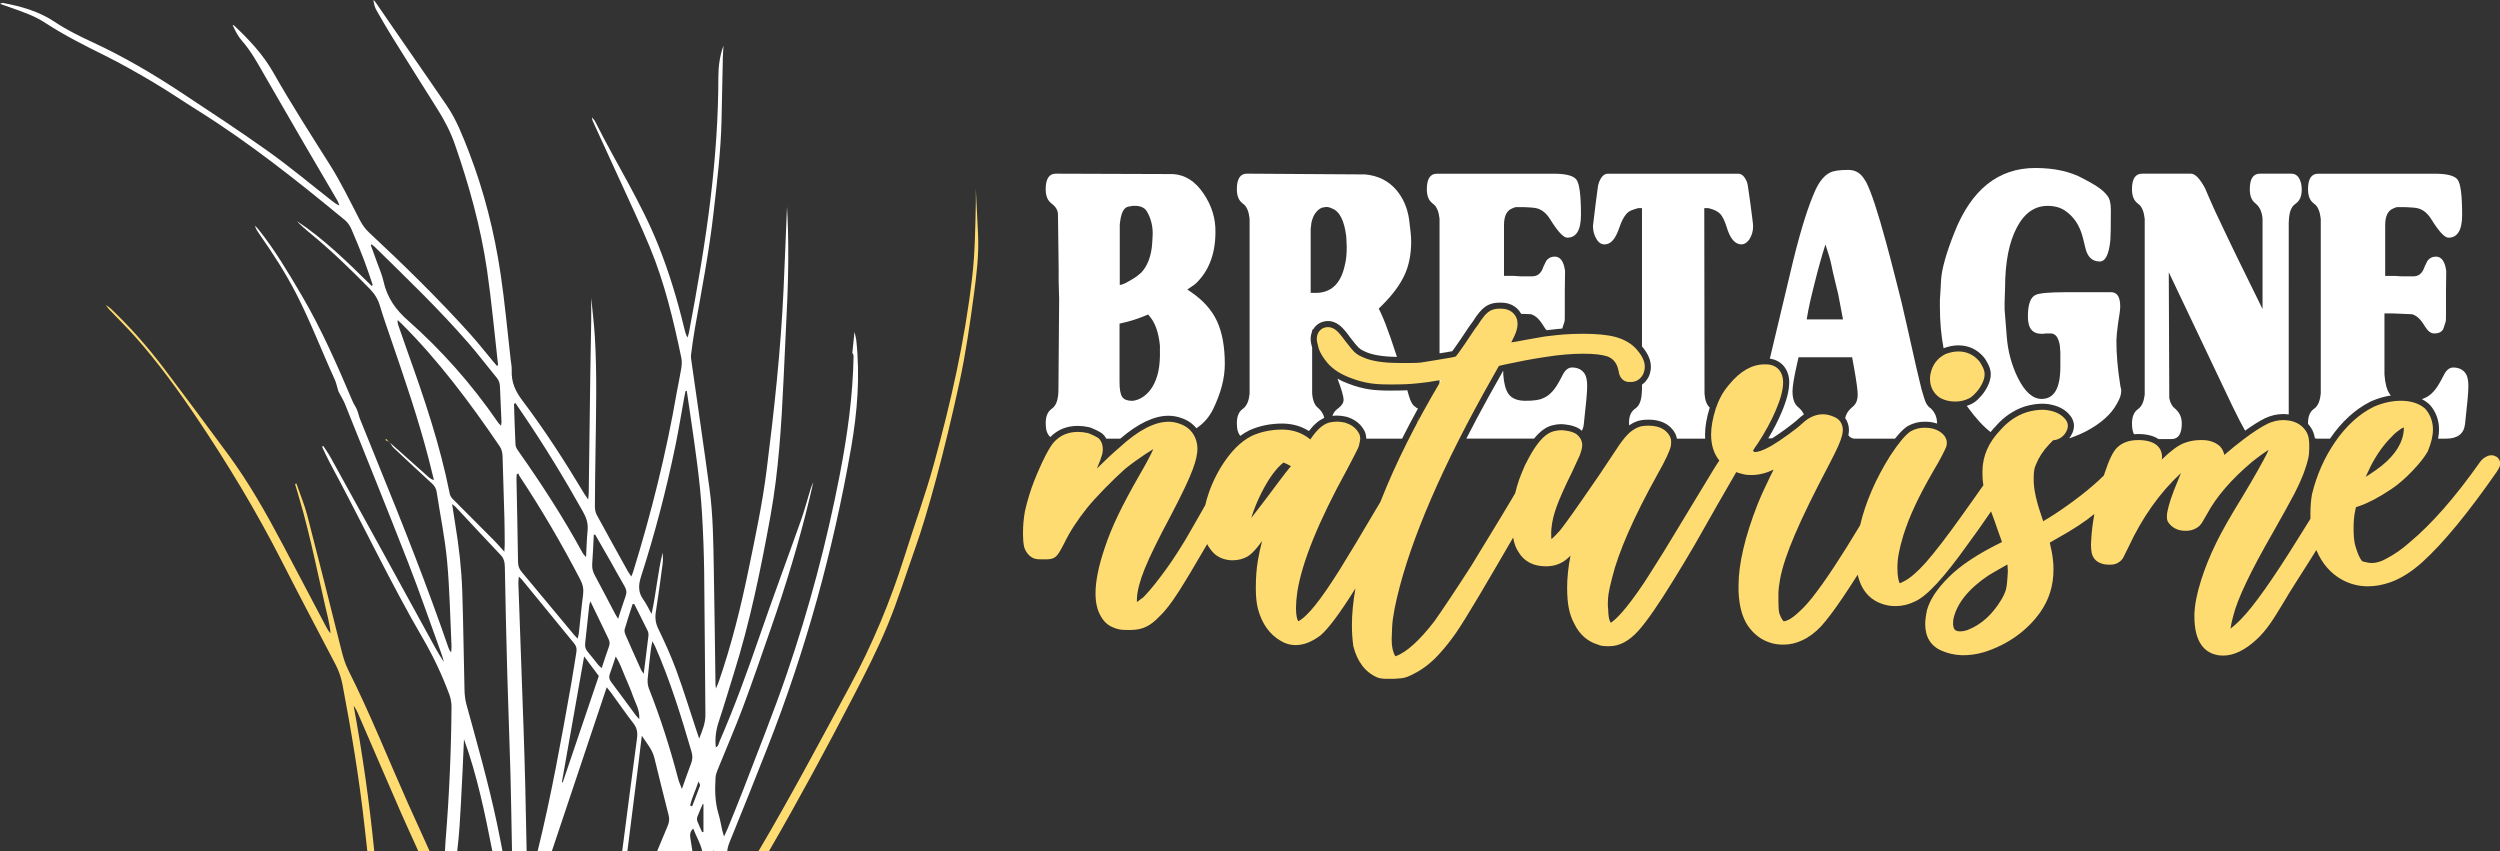 <?xml version="1.0" encoding="UTF-8"?><svg id="a" xmlns="http://www.w3.org/2000/svg" viewBox="0 0 2050.25 697.95"><rect x="0" y="0" width="2050.25" height="697.95" fill="#333333" stroke="none"/><defs><style>.b,.c{fill:#fff;}.c{fill-rule:evenodd;}.d{fill:#ffdc72;}</style></defs><g><path class="b" d="M378.13,656.15c1.01-16.62,1.6-33.29,2.38-49.93,10.76,29.6,17.15,60.59,23.25,91.74h8.34c-1.56-7.97-3.06-15.74-4.71-23.47-6.98-32.82-16.09-64.81-24.9-96.92-1.01-3.67-1.46-7.72-1.55-11.62-.67-26.99-.94-54-1.84-80.97-.62-18.62-2.76-37.09-5.8-55.37-.83-5.02-1.58-10.06-2.54-16.25,1.58,1.28,2.31,1.74,2.91,2.39,12.31,13.14,24.55,26.37,36.93,39.41,2.57,2.71,3.35,5.71,3.42,9.78,.53,28.88,1.16,57.76,1.96,86.64,.75,27.2,1.87,54.38,2.61,81.58,.59,21.6,.88,43.21,1.3,64.81h12c-.35-17.44-.67-34.88-1.1-52.32-.4-15.91-.85-31.81-1.41-47.71-1.4-39.96-2.87-79.91-4.28-119.86-.05-1.51,.22-3.04,.4-5.22,1.19,1.16,1.89,1.72,2.47,2.43,14.34,17.52,28.64,35.09,43.03,52.54,1.83,2.22,2.12,4.48,1.64,7.34-1.45,8.61-2.69,17.27-4.22,25.85-8.17,45.95-16.4,91.89-27.5,136.95h11.67c14.93-44.61,29.88-89.25,44.98-134.35,1.25,1.56,2.45,2.93,3.54,4.42,6.12,8.41,12.05,17.03,18.37,25.2,2.89,3.74,3.58,7.45,2.91,12.42-4.15,30.75-8.12,61.53-12.12,92.31h4.24c3.03-23.86,6.05-47.72,9.05-71.58,.9-7.15,1.73-14.32,2.78-23.04,4.28,6.61,8.6,11.22,10.33,18.3,3.82,15.62,7.66,31.23,11.64,46.79,.84,3.3,.48,6.01-.79,8.96-2.93,6.81-5.76,13.69-8.59,20.58h28.91c-.53-3.48-1.05-6.89-1.63-10.27-.53-3.08-.41-5.74,2.28-8.24,2.38,6.32,5.9,11.92,7.39,18.51h9.22l.05-.8c.18,.27,.35,.53,.51,.8h10.75c.18-2.43,.89-4.79,1.9-7.28,10.59-25.98,21.04-52.06,31.32-78.23,30.76-78.32,53.52-160.04,68.35-245.17,5.11-29.32,7.48-58.68,4.22-88.53-.21-1.94-.83-3.81-1.46-6.55-.68,6.68-1.24,12.23-1.81,17.78l.43-.34c.23,.85,.66,1.71,.65,2.55-.57,32.8-5.12,64.82-11.25,96.71-10.77,55.96-25.3,110.36-43.36,163.25-10.99,32.18-23.68,63.47-35.72,95.08-4.18,10.98-8.71,21.76-13.11,32.62-.74,1.82-1.61,3.55-2.8,6.16-.63-2.13-1.08-3.38-1.38-4.68-1.06-4.63-1.81-9.4-3.17-13.89-2.94-9.68-3.01-19.66-2.42-29.71,.13-2.19,.9-4.42,1.71-6.43,6.95-17.23,14.35-34.2,20.9-51.67,7.97-21.25,15.3-42.88,22.81-64.39,12.14-34.8,22.92-70.24,31.7-106.58,1.06-4.38,2.04-8.8,3.06-13.19-.74,1.79-1.62,3.52-2.2,5.39-2.6,8.4-4.8,17-7.71,25.23-11.33,32.02-23.17,63.77-34.26,95.92-10.03,29.1-20.51,57.89-32.63,85.76-.77,1.77-.97,4.35-3.14,5.07-.81-7.58,.16-14.35,2.44-21.14,4.28-12.75,8.02-25.78,12.09-38.65,13.35-42.25,22.34-86.05,30.33-130.19,6.61-36.49,8.9-73.66,10.65-110.88,.87-18.6,1.69-37.21,2.63-55.8,1.55-30.5,1.77-61,.24-86.71-.81,19.5-1.74,43.74-2.84,67.96-2.27,49.81-7.7,99.18-13.92,148.42-3.45,27.33-9.18,54.05-14.68,80.83-6.47,31.48-14.19,62.46-24.55,92.36-.54,1.56-1.25,3.03-2.32,5.61-.23-2.07-.35-2.67-.35-3.27-.45-31.4-.78-62.8-1.37-94.2-.41-22.18-.56-44.44-3.52-66.38-4.68-34.67-9.82-69.25-14.73-103.88-.29-2.03-.66-4.18-.41-6.16,.91-7.23,1.91-14.46,3.17-21.61,5.51-31.28,11.59-62.43,15.21-94.17,2.9-25.49,6.07-50.96,6.62-76.77,.35-16.75,.67-33.49,1.05-50.24,.08-3.55,.36-7.09,.55-10.63-2.97,8.25-4.21,16.84-4.21,25.68,0,33.15-2.39,66.06-6.29,98.83-4.43,37.31-10.94,74.11-17.82,110.81-.27,1.43-.81,2.77-1.23,4.16-1.44-2.65-2.05-5.21-2.67-7.77-5.57-23.11-12.36-45.61-20.99-67.28-14.43-36.24-34.89-67.75-51.92-101.95-.18-.36-.37-.71-.6-1.01-.68-.87-1.38-1.72-2.07-2.58-.03,1.5,.31,2.45,.72,3.35,11.35,24.77,22.75,49.5,34.05,74.3,4.32,9.48,8.57,19.03,12.58,28.71,11.98,28.87,19.41,59.75,25.9,91.02,.56,2.7,.33,5.83-.12,8.63-1.04,6.57-2.53,13.02-3.67,19.57-8.7,50.25-20.96,99.18-35.78,147.16-.34,1.09-.83,2.12-1.49,3.78-1.15-1.73-2.06-2.89-2.79-4.21-8.53-15.36-17.09-30.7-25.48-46.19-1.04-1.92-1.61-4.62-1.6-6.95,.06-15.7,.32-31.41,.54-47.11,.43-30.78,1.26-61.56-.58-92.3-.62-10.4-1.92-20.74-2.97-31.7,0,6.76,.07,12.81-.01,18.86-.21,14.44-.54,28.89-.74,43.33-.45,32.45-.84,64.9-1.28,97.35-.02,1.56-.23,3.11-.43,5.72-1.44-2.06-2.35-3.2-3.11-4.48-15.94-26.61-32.64-52.48-50.91-76.69-5.51-7.3-9.14-14.66-8.72-24.79,.12-2.88-.53-5.81-.86-8.71-2.7-23.41-4.79-46.96-8.25-70.2-5.16-34.7-13.68-68.25-26.02-100.16-5.04-13.02-10.13-26.07-17.67-37.3-4.76-7.08-9.62-14.07-14.46-21.08-10.67-15.45-21.35-30.87-32.02-46.31-4.28-6.2-8.53-12.44-12.81-18.64-.34-.5-.88-.79-1.32-1.18,.34,3.21,1.14,5.97,2.45,8.29,4.27,7.53,8.6,15.01,13.13,22.29,12.28,19.75,24.66,39.41,37.04,59.06,5.65,8.96,10.62,18.45,14.24,28.89,11.51,33.17,21.07,67.21,26.28,102.76,3.77,25.72,6.1,51.76,9.04,77.66,.03,.27-.31,.6-.68,1.26-1.11-1.28-2.2-2.5-3.26-3.76-6.33-7.57-12.46-15.42-19.01-22.69-26.5-29.39-54.41-56.65-82.82-83.13-3.16-2.95-5.58-6.34-7.74-10.51-7.83-15.17-15.36-30.68-24.28-44.85-15.71-24.96-31.66-49.66-46.34-75.57-8.76-15.46-20.3-27.43-32.3-38.8-.33-.31-.83-.33-1.25-.49,2.16,4.84,4.53,9.44,7.68,13,7.73,8.72,13.39,19.39,19.38,29.78,10.32,17.9,20.64,35.79,31.02,53.63,9.29,15.97,18.68,31.86,27.99,47.82,.67,1.14,1.02,2.56,1.52,3.85-2.54-.98-4.38-2.46-6.23-3.91-17.32-13.54-34.31-27.79-52.05-40.44-23.75-16.93-48-32.82-72.19-48.79-23.01-15.19-46.57-28.96-71.03-40.33-10.76-5-21.59-10.19-31.67-16.93C31.61,9.03,17.06,5.2,2.14,2.35c-.34-.07-.73,.25-2.14,.77,3.39,1.2,5.79,2.06,8.19,2.91,9.93,3.49,19.86,6.79,29.11,12.83,15.58,10.18,31.9,18.36,48.26,26.47,13.5,6.69,26.74,14.21,39.86,21.98,12.37,7.32,24.38,15.54,36.62,23.18,42.11,26.31,81.72,57.76,120.89,90.09,2.14,1.76,4.02,4.52,5.26,7.34,3.72,8.45,7.18,17.09,10.51,25.79,2.5,6.54,4.65,13.29,6.96,19.95-.28,.28-.56,.57-.84,.85-19.56-19.34-39.18-38.58-61.37-53.23,3.14,3.39,6.5,6.41,9.97,9.22,17.44,14.17,33.82,30.06,49.9,46.47,3.74,3.82,6.57,8.13,8.28,13.89,2.67,9.04,5.82,17.86,8.85,26.73,11.15,32.58,22.39,65.11,31.12,98.85,1.48,5.72,2.86,11.48,4.29,17.22-2.05-.46-3.41-1.53-4.72-2.69-10.4-9.26-20.79-18.54-31.19-27.82,.94,1.49,1.79,3.14,2.97,4.25,10.37,9.78,20.81,19.45,31.28,29.07,1.99,1.83,3.42,3.82,3.9,6.97,2.88,18.91,6.8,37.66,8.56,56.73,2.15,23.26,2.53,46.77,3.63,70.18,.07,1.51-.2,3.05-.31,4.57-1.21-1.15-1.74-2.38-2.18-3.66-17.66-51.26-37.48-101.25-57.75-150.98-4.95-12.15-9.89-24.31-14.76-36.51-.99-2.48-1.49-5.26-2.51-7.71-1-2.39-2.55-4.42-3.56-6.8-12.68-29.85-25.63-59.47-41.73-86.86-11.06-18.83-22.15-37.56-35.42-54.15-.94-1.18-2.03-2.18-3.06-3.27,.86,2.85,2.26,4.9,3.67,6.93,10.73,15.4,21.05,31.15,29.92,48.34,11.77,22.81,21.09,47.28,31.83,70.79,1.37,2.99,2.02,6.47,3.05,9.69,.24,.75,.69,1.39,1.04,2.08,1.45,2.8,3.14,5.45,4.33,8.4,17.35,43.34,34.88,86.57,51.85,130.14,9.69,24.88,18.44,50.33,27.58,75.53,.69,1.9,1.14,3.93,1.71,5.91-4.72-6.93-8.55-14.32-12.52-21.58-13.18-24.11-26.39-48.2-39.63-72.26-13.52-24.59-27.05-49.16-40.64-73.69-1.86-3.35-4.06-6.41-6.1-9.6-.32,.26-.65,.52-.97,.78,2.22,4.56,4.29,9.25,6.68,13.66,25.72,47.49,48.91,97.03,75.97,143.45,8.42,14.45,15.72,29.83,21.72,46.06,1.15,3.11,1.81,6.8,1.78,10.22-.29,36.66-1.89,73.23-4.89,109.71-.23,2.79-.37,5.59-.49,8.42h10.04c1.8-14.01,2.36-27.93,3.21-41.81Zm92.69-135.5c-14.32-17.2-28.6-34.45-42.96-51.6-1.94-2.31-2.98-4.6-3.02-8.1-.31-22.79-.84-45.58-1.28-68.36-.02-1.19,.13-2.39,.2-3.59,.42-.27,.84-.54,1.26-.81,.33,.73,.57,1.55,.99,2.18,18.04,27.2,34.68,55.66,50.05,85.26,2.04,3.93,2.72,7.73,2.1,12.39-1.36,10.31-2.28,20.71-3.42,31.06-.15,1.38-.55,2.73-.95,4.62-1.24-1.26-2.17-2.07-2.98-3.04Zm-9.34,121.01l-.67-.27c6.02-34,12.04-67.99,18.24-103.04,4.24,5.66,8.09,10.78,12.03,16.03-9.93,29.28-19.76,58.29-29.59,87.29Zm62.8-51.8c-1.65-1.89-2.41-2.64-3.06-3.52-6.6-8.92-13.13-17.94-19.82-26.76-1.73-2.28-2.26-4.27-1.18-7.17,1.61-4.32,2.97-8.79,4.71-14.02,3.55,5.41,5.41,11.15,7.71,16.54,2.29,5.34,4.65,10.66,6.56,16.21,1.92,5.58,5.48,10.52,5.08,18.72Zm32.02,49.35c-6.67-25.5-14.58-50.39-24.1-74.49-.9-2.28-1.27-5.23-1.06-7.76,.69-8.32,1.74-16.59,2.7-24.87,.21-1.78,.65-3.52,1.16-6.19,1.05,1.94,1.75,3.05,2.29,4.27,12.2,27.63,21.25,56.92,29.87,86.45,.99,3.4,.84,6.33-.41,9.56-2.46,6.35-4.66,12.85-7.52,20.84-1.34-3.54-2.34-5.59-2.92-7.81Zm11.29,22.09c-.55-.26-1.11-.52-1.66-.77,1.62-6.6,4.57-12.52,6.92-19.65,.66,1.64,1.48,2.78,1.28,3.35-2.08,5.74-4.33,11.4-6.53,17.07Zm9.33,20.92c-.37,.09-.73,.18-1.1,.27-1.33-3.02-2.76-5.98-3.94-9.08-.37-.96-.38-2.49-.02-3.45,1.39-3.67,3-7.21,4.53-10.79l.52,.49v22.56Zm-51.14-209.57c11.31-35.02,20.64-70.88,28.19-107.42,2.68-12.97,4.78-26.13,7.16-39.2,.33-1.81,.73-3.6,1.11-5.4,.32-.05,.64-.1,.97-.16,1.15,7.8,2.32,15.6,3.46,23.4,3.73,25.55,7.5,51.1,9.04,77.02,.95,16.07,1.58,32.19,1.79,48.3,.49,38.94,.56,77.89,1.01,116.83,.08,7.08-2.4,12.7-5.1,19.73-1.02-3.03-1.71-5.07-2.39-7.12-5.46-16.45-10.56-33.11-16.51-49.29-4.26-11.59-9.39-22.75-14.66-33.71-2.26-4.71-2.79-8.92-1.95-14.14,2.03-12.72,3.72-25.52,5.43-38.32,.44-3.28,.42-6.64,.15-10.07-4.08,16.13-5.26,33.06-9.13,50.43-2.46-4.39-4.24-8.36-6.63-11.64-4.41-6.03-4.34-11.75-1.92-19.26Zm-6.96,22.74c.44-.01,.89-.02,1.33-.03,3.66,7.25,7.36,14.47,10.93,21.79,.56,1.16,.87,2.82,.72,4.14-1.17,10.09-2.49,20.15-3.89,31.3-1.05-1.59-1.72-2.34-2.14-3.26-4.2-9.31-8.4-18.62-12.49-28-.67-1.53-1.43-3.71-1.03-5.11,1.99-7.02,4.34-13.89,6.57-20.81Zm-33.13-33.14c.57-7.86,.88-15.75,1.29-23.62,.35-.1,.7-.2,1.05-.3,4,6.95,8.03,13.88,12,20.87,4.08,7.18,8.01,14.49,12.17,21.59,1.55,2.64,1.99,4.95,.88,8.04-2.12,5.89-3.97,11.94-6.16,18.63-1.11-1.83-1.94-3.04-2.63-4.36-5.53-10.5-10.95-21.09-16.6-31.5-1.61-2.96-2.26-5.82-2.01-9.35Zm-2.41,34c.06-.59,.33-1.15,.92-3.09,2.21,4.58,4.01,8.32,5.81,12.05,2.94,6.11,5.85,12.25,8.84,18.34,1.01,2.07,1.55,3.95,.65,6.43-2.07,5.71-3.91,11.56-6.03,17.91-1.15-1.05-2.11-1.73-2.87-2.66-2.89-3.53-5.63-7.25-8.6-10.68-1.78-2.05-2.44-4.2-2.09-7.2,1.2-10.35,2.25-20.73,3.38-31.1Zm-60.49-165.62c1.72,2.54,3.43,5.09,5.16,7.63,17.81,26.08,34.4,53.3,50.14,81.34,2.74,4.88,4.4,9.55,3.79,15.61-.69,6.82-.82,13.73-1.25,21.64-1.26-1.46-2.18-2.19-2.74-3.22-15.98-29.4-33.91-56.93-52.71-83.61-1.07-1.51-2.33-3.45-2.42-5.27-.58-11.19-.85-22.41-1.22-33.62,.42-.16,.84-.32,1.25-.49Zm-108.35-100.21c-1.15-5.19-3.36-10.03-5.13-15.01-1.7-4.77-3.46-9.51-5.19-14.27,.19-.27,.37-.54,.56-.81,.95,.77,1.96,1.45,2.84,2.32,25.97,25.5,52.21,50.62,76.54,78.56,8.05,9.25,15.58,19.19,23.42,28.73,1.69,2.05,2.43,4.34,2.53,7.21,.36,9.61,.84,19.21,1.25,28.81,.03,.77-.16,1.56-.35,3.18-1.1-1.18-1.87-1.82-2.45-2.66-21.8-31.76-46.61-59.53-73.96-83.71-9.6-8.49-16.92-18.07-20.07-32.35Zm54.36,174.27c-7.96-40-20.8-77.8-34.23-115.33-2.67-7.46-5.26-14.97-7.87-22.46-.44-1.26-.78-2.58-.54-4.41,1.15,1.09,2.33,2.14,3.46,3.27,29.8,29.71,55.68,64.2,80.23,100.33,1.83,2.69,2.23,5.5,2.33,8.64,.52,16.94,1.06,33.88,1.51,50.82,.18,6.9,.19,13.81,.24,20.72,.01,1.6-.16,3.2-.32,6.17-3.24-3.57-5.55-6.33-8.03-8.83-10.88-10.99-21.8-21.91-32.71-32.83-1.69-1.69-3.45-3.02-4.06-6.07Z"/><path class="d" d="M319.41,362.67c.18,.16,.35,.31,.53,.47-.13-.21-.27-.42-.41-.62l-.12,.15Z"/><path class="d" d="M86.35,249.86c.12,.09,.25,.17,.38,.25-.09-.12-.19-.25-.28-.37l-.1,.12Z"/><path class="d" d="M290.01,578.8c1.47,1.87,2.54,3.93,3.48,6.08,11.83,27.31,23.58,54.66,35.48,81.93,4.56,10.46,9.41,20.73,14.05,31.14h9.27c-5.89-13-11.83-25.97-17.66-39.01-16.29-36.45-31.13-73.9-48.96-109.29-2.73-5.42-4.38-11.2-5.88-17.22-9.13-36.58-18.27-73.16-27.75-109.6-2.35-9.05-5.98-17.6-9.01-26.38-.35,.17-.69,.34-1.04,.51,2.32,7.99,4.75,15.93,6.93,23.98,2.2,8.13,4.21,16.35,6.17,24.58,1.96,8.23,3.76,16.52,5.62,24.78,1.86,8.26,3.74,16.52,5.56,24.8,1.77,8.02,4.1,15.87,4.81,24.28-1.51-1.63-2.6-3.44-3.6-5.33-11.94-22.62-23.84-45.26-35.79-67.86-13.54-25.61-27.74-50.63-44.45-73.29-17.57-23.83-35.23-47.56-53.04-71.12-13.44-17.77-27.98-34.1-43.6-48.91-1.17-1.11-2.55-1.87-3.87-2.74,1.03,1.35,2.01,2.78,3.15,3.98,7.08,7.48,14.41,14.62,21.28,22.38,18.29,20.66,34.84,43.3,50.66,66.87,25.12,37.43,48.62,76.27,69.58,117.47,14.33,28.17,29.1,56.01,43.7,83.98,2.68,5.14,4.63,10.56,5.78,16.59,7.3,38.53,13.79,77.24,18.11,116.47,.73,6.68,1.49,13.36,2.25,20.1h5.68c-3.98-40.15-9.63-79.76-16.89-119.15Z"/><path class="d" d="M802.13,192.99c-.55-12.26-1.18-24.51-1.85-38.23,0,4.79,.07,8.14-.01,11.48-.47,20.48-.63,40.94-3.01,61.34-6.08,52.21-17.58,102.73-31.25,152.48-7.07,25.72-16.16,50.57-24.12,75.93-11.74,37.41-26.6,72.76-44.63,106.16-24.63,45.62-48.98,91.49-75.15,135.81h8.57c24.1-41.62,47.09-84.16,69.39-127.28,9.75-18.85,19.5-37.82,27.73-57.7,8.62-20.81,15.42-42.77,23.04-64.21,9.38-26.37,23.62-77.61,36.26-136.38,5.02-23.31,8.37-46.99,11.57-70.71,2.16-16.08,4.19-32.26,3.45-48.69Z"/><path class="d" d="M316.08,360.91l2.89,1.34c-.81-.79-1.62-1.58-2.42-2.37-.16,.34-.31,.68-.47,1.03Z"/><path class="d" d="M319.53,362.52c-.19-.09-.38-.18-.57-.26,.15,.14,.29,.29,.44,.43h0l.12-.16Z"/></g><g><path class="c" d="M1180.57,307.82v14.17c1.28-2.2,2.58-4.41,3.89-6.63,2.33-3.9,4.09-7.05,5.26-9.17-1.46,.23-3.12,.52-4.95,.87-1.45,.27-2.84,.52-4.2,.76Z"/><path class="c" d="M1232.83,284.87c-.22,.45-.44,.9-.63,1.31,.2-.03,.42-.06,.63-.09v-1.22Z"/><path class="c" d="M1448.08,318.29c0-.17-.02-.8-.31-1.95l-.4-1.63c-.44,.62-.91,1.3-1.32,1.91l-.66,2.77-.39,.92-1.58,5.61c-1.18,4.34-2.63,7.12-4.35,8.37l-1.17,.95c-1.15,.95-2.04,2.18-2.71,3.67-.34,1.05-.64,2.03-.9,2.9-.04,.13-.08,.25-.11,.38-.26,1.36-.41,2.86-.41,4.52,0,1.9,.14,3.57,.4,5.04,3.76-6.22,6.93-12.33,9.65-18.59,3.52-8.26,4.27-12.65,4.27-14.87Z"/></g><g><path class="c" d="M1227.56,253.29c-.93,.09-1.81,.25-2.65,.48,.83-.23,1.72-.39,2.65-.48Z"/><path class="c" d="M1202.89,279.71l-.48,.72,.48-.72c.3-.45,.61-.92,.93-1.41-.32,.48-.64,.96-.93,1.41Z"/><path class="c" d="M1221.89,255.03c.23-.13,.46-.26,.69-.37,.71-.36,1.5-.65,2.33-.88-.83,.23-1.62,.52-2.33,.88-.23,.11-.46,.24-.69,.37Z"/><path class="c" d="M1230.99,253.2c1.02,0,1.97,.08,2.84,.21-.87-.14-1.82-.21-2.84-.21h0Z"/><path class="c" d="M1215.51,261.33c-.96,1.28-1.97,2.75-3,4.35,1.03-1.6,2.04-3.07,3-4.35Z"/><path class="c" d="M1174.66,166.64l.58,.63,.59,.32c2.49,2.09,4.08,6.02,4.74,11.79v110.39c2.21-.37,4.31-.71,6.24-1,1.96-.3,3.31-.57,4.17-.76,.39-.51,.85-1.12,1.36-1.84,.6-.84,1.28-1.82,2.07-2.95l.06-.09c.85-1.21,1.8-2.58,2.88-4.11l1.38-2.08c1.79-2.7,4.02-6.06,6.63-9.88q.14-.2,2.33-3.12c1.92-3.06,3.83-5.74,5.52-7.78,2.34-2.79,4.67-4.75,7.13-5.98,2.6-1.3,5.75-1.98,9.12-1.98h1.53c9.86,0,14.5,5.54,16.47,9.16,2.61,.16,4.64,.24,6.07,.24,1.58,0,2.48,.12,2.76,.32,2.88,1.04,5.58,3.42,8.09,7.15l1.97,3.1c.66,1.04,1.33,1.91,2.03,2.64,5.09-.6,9.27-1.09,12.78-1.37,.05-.12,.11-.23,.16-.35l1.79-5.58c.12-.19,.18-2.28,.18-6.21v-18.82l.21-16.25c-1.05-7.86-3.88-11.79-8.47-11.79-2.9,0-5.21,1.13-6.9,3.39l-1.39,2.82-.79,1.55-.58,1.56c-1.72,4.56-4.62,6.84-8.69,6.84h-10.04l-5.13-.34h-8.09v-41.61c0-7.23,2.1-11.75,6.32-13.56l2.16-.9,.99-.32h7.1l5.72,.32,2.77,.29c4.86,.61,9,3.52,12.42,8.76,6.44,10.46,11.23,15.67,14.39,15.67,7.49,0,11.25-6.24,11.25-18.7,0-15.67-1.19-25.2-3.55-28.65-2.25-3.4-8.55-5.11-18.93-5.11h-95.63c-5.53,0-8.29,4.24-8.29,12.73,0,5.38,1.51,9.21,4.54,11.47Z"/><path class="c" d="M1187.57,293.7c-1.74,.26-3.59,.55-5.54,.88,1.95-.33,3.8-.62,5.54-.88,.55-.08,1.06-.17,1.53-.25-.47,.08-.98,.16-1.53,.25Z"/><path class="c" d="M1198.57,285.98l-.04,.06,.04-.06c.43-.61,.88-1.26,1.36-1.95-.48,.69-.94,1.34-1.36,1.95Z"/></g><g><path class="c" d="M958.19,345.95h0c3.01,0,5.87,.49,8.75,1.5h0c-2.88-1.01-5.75-1.5-8.75-1.5Z"/><path class="c" d="M931.42,356.21c.5-.34,.99-.68,1.48-1.01h0c-.49,.33-.99,.67-1.49,1.01h0Z"/><path class="c" d="M933.59,354.75c.33-.21,.66-.43,.98-.64-.33,.21-.66,.43-.98,.64h0Z"/><path class="c" d="M928.98,357.95c.62-.46,1.25-.91,1.86-1.35h0c-.62,.43-1.24,.89-1.87,1.35h0Z"/><path class="c" d="M872.78,356.45c.65-.28,1.31-.53,1.99-.75h0c-.68,.23-1.34,.47-1.99,.75Z"/><path class="c" d="M928.76,358.11h0s-.06,.05-.1,.07c.03-.02,.06-.05,.1-.07Z"/><path class="c" d="M970.46,348.89c.1,.05,.21,.09,.31,.14-.1-.05-.21-.09-.31-.14h0Z"/><path class="c" d="M968.72,348.11c.17,.07,.34,.14,.51,.22h0c-.17-.07-.34-.15-.51-.22h0Z"/><path class="c" d="M863.3,334.61l-1.17,.95c-3.04,2.28-4.54,6.09-4.54,11.47,0,1.04,.06,2.29,.2,3.73,.13,1.46,.49,2.84,1.08,4.2,.58,1.36,1.42,2.5,2.46,3.42,.01,.01,.03,.02,.04,.03,5.9-6.06,13.46-9.14,22.51-9.14,2.84,0,5.79,.33,9.02,1.01,.65,.14,1.3,.33,1.91,.58,1.12,.45,2.14,.92,3.03,1.34l.1,.05c.34,.16,.66,.31,.97,.45,1.32,.58,2.3,1.15,2.87,1.48l.18,.1c1.3,.67,2.44,1.57,3.4,2.68,.75,.86,1.38,1.8,1.92,2.8h11.45c14.53-12.47,27.79-18.8,39.46-18.8,3.55,0,6.94,.58,10.34,1.76,5.21,1.68,9.5,4.6,12.63,8.51,5.97-3.95,10.61-9.26,13.86-15.98,6.3-13.05,9.45-25.26,9.45-36.65,0-14.27-2.14-26.01-6.41-35.22-4.28-9.22-11.47-17.23-21.58-24.06l-2.77-1.87,6.32-4.34c11.03-10.14,16.61-24.23,16.75-42.23,.27-11.59-3.02-22.34-9.85-32.28-6.72-9.94-14.99-15.2-24.85-15.84l-96.22-.32c-5.53,0-8.29,4.24-8.29,12.73,0,5.38,1.51,9.21,4.54,11.47l.59,.63,.58,.32c2.9,2.47,4.35,5.26,4.35,8.37l.39,29.5c.13,5.6,.19,10.47,.19,14.59v10.55c.13,5.39,.24,9.21,.3,11.5,.06,2.28,.11,3.01,.11,2.16l-.59,74.83c0,7.87-1.59,13.05-4.74,15.52Zm55.03-150.58l.19-1.56c.93-8.05,3.22-12.39,6.9-13.02l1.97-.32,.99-.32h2.37c4.73,0,8.01,1.55,9.86,4.65,3.13,5.39,4.72,11.4,4.72,18,0,.22-.04,1-.1,2.35-.07,1.36-.16,3.15-.29,5.41-.66,10.36-3.62,18.44-8.87,24.23l-2.57,2.16-1.58,1.26-3.94,2.48c-4.74,2.91-7.96,4.34-9.66,4.34v-49.67Zm-.2,81.36c8.01-1.66,15.84-4.15,23.46-7.47l.78,.95,.99,1.23c4.21,5.19,6.84,12.96,7.89,23.29v9c-.14,6.22-.9,11.55-2.27,16.01-1.39,4.46-3.16,8.13-5.33,11.02-2.17,2.91-4.57,5.11-7.19,6.66-2.63,1.56-5.27,2.45-7.88,2.65-3.95,0-6.67-1.02-8.18-3.1-1.52-2.07-2.27-6.21-2.27-12.43v-47.8Z"/><path class="c" d="M877.15,355.02c.3-.07,.59-.14,.89-.2-.3,.06-.6,.13-.89,.2h0Z"/><path class="c" d="M881.31,354.38h0c-.14,.01-.28,.02-.42,.03,.14-.01,.28-.02,.42-.03Z"/><path class="c" d="M874.97,355.62c.64-.21,1.29-.4,1.96-.56h0c-.67,.16-1.32,.35-1.96,.56h0Z"/><path class="c" d="M892.96,355.51c-.35-.14-.72-.25-1.08-.33-2.89-.61-5.51-.91-8-.91-.72,0-1.43,.03-2.14,.08h0c.7-.05,1.41-.08,2.13-.08,2.49,0,5.1,.3,8,.91,.36,.07,.72,.19,1.08,.33Z"/><path class="c" d="M926.59,359.76l.06-.04-.06,.04h0Z"/><path class="c" d="M900.43,359.21c.08,.05,.16,.09,.23,.15-.07-.06-.16-.09-.23-.15h0Z"/><polygon class="c" points="899.52 358.64 899.6 358.68 899.6 358.68 899.6 358.68 899.52 358.64"/></g><g><path class="c" d="M1094.21,269.84c.55,.34,1.09,.73,1.61,1.17h0c-.52-.44-1.06-.84-1.61-1.17Z"/><path class="c" d="M1096.63,271.73h0c.09,.08,.18,.18,.27,.26h0c-.09-.09-.19-.18-.27-.26Z"/><path class="c" d="M1026.6,357.49l.07-.03c.94-.42,1.89-.82,2.85-1.19-.96,.37-1.91,.77-2.85,1.19l-.07,.03Z"/><path class="c" d="M1097.51,272.61c.11,.11,.21,.23,.32,.34h0c-.11-.12-.22-.23-.33-.34h0Z"/><path class="c" d="M1086.27,268.72l.19-.05s.1-.03,.14-.04c-.05,.01-.1,.03-.14,.04l-.19,.05Z"/><path class="c" d="M1098.5,273.7c.1,.12,.2,.23,.31,.35h0c-.11-.12-.21-.23-.31-.35h0Z"/><path class="c" d="M1075,359.76c.74-1.08,1.48-2.1,2.2-3.04-.72,.94-1.46,1.96-2.2,3.04h0Z"/><path class="c" d="M1073.31,359.49h0c-.13-.1-.26-.21-.39-.31,.13,.1,.26,.21,.39,.31Z"/><polygon class="c" points="1086 268.8 1086.01 268.8 1086 268.8 1086 268.8"/><path class="c" d="M1020.06,334.61l-1.17,.95c-3.04,2.28-4.54,6.09-4.54,11.47,0,1.04,.06,2.29,.2,3.73,.13,1.46,.49,2.84,1.08,4.2,.4,.93,.92,1.75,1.54,2.47,2.32-1.7,4.7-3.17,7.13-4.38l.05-.02,.05-.02,.14-.07,.04-.02,.04-.02c8.14-3.68,17.16-5.55,26.82-5.55,8.16,0,15.53,2.05,21.98,6.11,4.2-5.42,8.26-8.86,12.63-10.74-.66-2.81-2-5.2-4.04-7.17l-.99-.95c-2.77-2.06-4.4-5.99-4.93-11.79v-37.61c-.77-2.89-1.22-5.01-1.22-7.22s.43-4.34,1.22-6.22v-1.43c.22,.04,.43,.05,.65,.08,1.23-2.21,3.03-4.05,5.32-5.36,.9-.52,1.88-.91,2.89-1.17l.25-.07c.71-.19,2.03-.54,3.72-.54,3.65,0,7.15,1.35,10.14,3.89,2.18,1.8,4.64,4.66,7.97,9.27,3.37,4.45,5.72,7.29,7.17,8.66,1.27,1.19,2.66,2.1,4.11,2.69,.27,.11,.56,.24,.83,.38,5.67,2.84,14.82,4.39,26.51,4.52-1.93-5.97-3.7-11.25-5.3-15.8-3.02-8.58-5.45-14.87-7.28-18.82l-.99-2.16-1.39-2.82,3.15-3.1c8.28-8.3,14.25-16.37,17.93-24.25,3.69-7.86,5.53-17.11,5.53-27.68,0-3.93-.6-10.14-1.77-18.65-1.44-9.31-4.93-17.17-10.44-23.62-6.32-7.45-14.81-11.7-25.45-12.73l-97-.63c-5.53,0-8.29,4.24-8.29,12.73,0,5.38,1.51,9.21,4.54,11.47l.59,.63,.58,.32c2.49,2.09,4.08,6.02,4.74,11.79v143.46c-.53,5.58-2.12,9.5-4.74,11.79Zm54.83-146.85l.58-4.98c1.31-6.21,4.15-10.33,8.48-12.42l3.35-.63c1.97,0,3.68,.44,5.12,1.26,6.18,2.29,10.06,9.92,11.64,22.97,0,.41,.06,1.7,.2,3.88,.12,2.19,.2,3.78,.2,4.8,0,6.02-.54,10.99-1.59,14.92-3.29,15.12-11.24,22.65-23.85,22.65h-4.14v-52.46Z"/><path class="c" d="M1085.25,269.05h0c-.25,.1-.49,.22-.73,.35,.23-.13,.48-.25,.73-.35Z"/><path class="c" d="M1081.48,351.85c-.56,.54-1.13,1.13-1.7,1.76,.57-.63,1.13-1.21,1.7-1.76Z"/></g><g><path class="c" d="M1113.22,353.57c.07,.11,.16,.21,.23,.32,.16,.22,.3,.44,.43,.65-.13-.21-.27-.42-.43-.65-.07-.11-.16-.21-.23-.32Z"/><path class="c" d="M1094.59,345.91c.15-.01,.3-.03,.46-.04h0c-.16,0-.31,.02-.46,.04h0Z"/><path class="c" d="M1114.67,355.94c-.09-.17-.23-.46-.43-.82,.2,.36,.35,.64,.43,.82,.38,.76,.61,1.6,.67,2.44,.03,.15,.06,.36,.09,.62-.03-.25-.07-.47-.09-.62-.06-.84-.29-1.68-.67-2.44Z"/><path class="c" d="M1139,315.33h3.61c.85,0,1.68,0,2.5-.01h0c-.82,0-1.64,.01-2.49,.01h-3.61Z"/><path class="c" d="M1152.7,315.13h0c-1.52,.07-3.11,.11-4.74,.15h-.01c1.64-.03,3.22-.08,4.75-.15Z"/><path class="c" d="M1147.7,315.28h-.01c-.68,.01-1.38,.02-2.08,.03h-.02c.71,0,1.42-.02,2.11-.03Z"/><path class="c" d="M1103.49,346.8c.57,.19,1.11,.39,1.64,.61-.53-.22-1.08-.42-1.64-.61-.23-.07-.46-.14-.69-.19-2.53-.54-4.49-.78-6.35-.78h0c1.86,0,3.82,.24,6.35,.78,.23,.05,.46,.11,.69,.19Z"/><path class="c" d="M1093.18,346.06c.17-.02,.34-.04,.52-.06h0c-.18,.02-.35,.04-.52,.06h0Z"/><path class="c" d="M1136.43,315.31c-.24,0-.48,0-.72-.01h0c.25,0,.49,.01,.74,.01h0Z"/><path class="c" d="M1133.91,315.25c-.12,0-.25,0-.37,0,.12,0,.25,0,.37,0h0Z"/><path class="c" d="M1162.63,334.89l-.79-.32-1.18-.95c-2.11-1.23-3.82-4.15-5.13-8.7l-1.4-4.87c-3.54,.18-7.35,.26-11.51,.26h-3.58c-6.56,0-11.92-.34-16.39-1.04-5.76-.93-11.39-2.48-16.75-4.59-3.24-1.18-6.25-2.55-9-4.09,3.32,8.84,4.99,14.57,4.99,17.18,0,2.47-1.39,4.76-4.13,6.82l-1.18,.95c-1.82,1.42-3.09,3.27-3.86,5.52,1.15-.14,2.4-.25,3.73-.25,2.22,0,4.5,.28,7.4,.9,.41,.09,.82,.2,1.23,.34,5.58,1.87,9.78,4.9,12.5,9.01,.83,1.17,1.34,2.18,1.56,2.64,.63,1.27,1.02,2.62,1.16,4.02,.08,.5,.17,1.2,.18,2.03h29.36c4.08-8.11,8.42-16.35,13.02-24.71-.08-.05-.15-.1-.23-.15Z"/><path class="c" d="M1091.86,346.25h0c.18-.03,.37-.05,.55-.08h0c-.19,.03-.38,.05-.56,.08h0Z"/></g><g><path class="c" d="M1196.92,359.76h0v0Z"/><path class="c" d="M1280.48,347.86c1.53,0,2.97,.2,3.97,.35,3.74,.42,7.19,1.44,9.98,2.97,.78,.42,1.51,.94,2.17,1.53,.21,.19,.43,.39,.64,.59,.85-1.52,1.4-3.31,1.64-5.39,.92-8.1,1.61-14.72,2.07-19.87,.46-5.14,.69-8.85,.69-11.14,0-4.75-.66-8.15-1.97-10.23-2.25-3.52-5.73-5.29-10.46-5.29-3.16,0-5.79,2.19-7.89,6.52l-1.77,3.42-1.76,3.1c-3.56,6.22-7.65,10.27-12.24,12.11-2.75,1.45-7.62,2.16-14.58,2.16-6.43,0-11.05-1.84-13.81-5.56-2.37-3.3-3.8-8.66-4.33-16.08v-2.68c-.1,.02-.2,.05-.3,.07-.74,1.31-1.51,2.7-1.96,3.53l-.02,.04-.03,.04c-2.55,4.4-5.44,9.61-8.79,15.65l-1.13,2.04c-6.42,11.64-12.44,22.96-18.07,33.98h55.55c4.9-6.06,9.78-9.6,15.01-10.91,2.64-.66,5.06-.99,7.4-.99Z"/><path class="c" d="M1211.62,331.77h0c-.35,.65-.69,1.29-1.04,1.93h0c.35-.64,.69-1.28,1.04-1.93Z"/><path class="c" d="M1206.36,341.58l-.02,.03c-.05,.09-.1,.19-.15,.28h0c.06-.1,.12-.21,.17-.32Z"/><path class="c" d="M1283.78,353.17c-.14-.02-.3-.05-.46-.07,.16,.02,.32,.05,.46,.07,.71,.08,1.39,.19,2.07,.31h0c-.68-.13-1.36-.23-2.07-.31Z"/><path class="c" d="M1216.21,323.37l.57-1.03-.57,1.03v0Z"/><path class="c" d="M1201.52,350.79h0c-.03,.07-.07,.13-.1,.19h0c.04-.06,.07-.13,.1-.19Z"/><path class="c" d="M1292.04,355.58c.22,.12,.43,.25,.63,.39-.2-.14-.42-.28-.63-.39-.57-.31-1.17-.59-1.8-.85,.63,.26,1.24,.54,1.8,.85Z"/><path class="c" d="M1286.44,353.61h0c.25,.05,.5,.09,.74,.15-.24-.06-.49-.1-.74-.15Z"/></g><g><path class="c" d="M1341.94,351.16c.27-.14,.53-.26,.78-.38-.26,.11-.52,.24-.79,.38h0Z"/><path class="c" d="M1345.2,349.88c.12-.03,.25-.07,.37-.1h0c-.13,.03-.25,.06-.37,.1h0Z"/><polygon class="c" points="1347.09 349.48 1347.1 349.48 1347.1 349.48 1347.1 349.48 1347.09 349.48"/><path class="c" d="M1339.87,352.35c.33-.21,.64-.4,.94-.57h0c-.3,.17-.61,.36-.94,.57Z"/><path class="c" d="M1341.07,351.63c.21-.12,.42-.24,.63-.34h0c-.2,.11-.41,.22-.63,.34h0Z"/><path class="c" d="M1317.8,200.18c4.07-.82,7.49-5.36,10.26-13.65,.93-2.7,1.83-4.93,2.76-6.67,.93-1.75,1.94-3.25,3.05-4.51,1.1-1.24,2.43-2.16,3.94-2.79,1.51-.63,3.39-1.24,5.62-1.87h3.16v113.38c4.96,5.9,7.29,11.25,7.29,16.7,0,2.44-.44,4.73-1.37,7.22-.17,.46-.38,.92-.62,1.37-1.36,2.56-3.18,4.62-5.3,6.11v4.24l-.2,3.1c-.4,5.79-1.98,9.73-4.73,11.79l-1.19,.95c-3.02,2.28-4.52,5.99-4.52,11.15,0,.77,.05,1.47,.12,2.15,1.82-1.22,3.21-2.02,4.56-2.62,1.75-.83,3.74-1.42,5.75-1.71,1.74-.25,3.57-.37,5.59-.37,13.71,0,19.52,6.99,21.76,11.16l.02,.03,.02,.03,.06,.11,.02,.04,.02,.04c.68,1.35,1.11,2.75,1.37,4.2h23.16c-.07-1.09-.11-2.2-.11-3.33,0-6.41,1.3-13.88,3.86-22.21-2.47-2.14-3.9-5.93-4.28-11.39l-.2-152.14h3.36c4.46,1.04,7.69,2.6,9.66,4.66,1.97,2.09,3.74,5.7,5.33,10.87,2.49,8.29,5.9,12.95,10.25,13.96,3.15,.83,5.99-.5,8.48-4.05,1.97-3.1,2.96-6.62,2.96-10.54,0-1.02-.2-3.04-.6-6.04-.39-3.02-.93-7.09-1.57-12.28l-2.18-15.2-.58-2.5c-1.85-4.75-4.29-7.12-7.3-7.12h-106.87c-3.04,0-5.47,2.37-7.3,7.12l-.78,2.82-1.97,14.89c-1.45,11.4-2.18,17.39-2.18,18,0,4.14,1.04,7.88,3.16,11.17,2.09,3.33,4.85,4.56,8.27,3.73Z"/><path class="c" d="M1347.83,306.25c-.1,.26-.21,.52-.35,.77-.25,.47-.52,.9-.81,1.32h0c.28-.42,.56-.85,.81-1.32,.13-.25,.25-.51,.35-.77Z"/></g><g><path class="c" d="M1586,351.79c.62,.19,1.23,.39,1.81,.63h0c-.58-.24-1.19-.45-1.81-.63h0Z"/><path class="c" d="M1450.75,348.21h0c-.1,.19-.19,.37-.29,.56,.1-.19,.19-.37,.29-.56Z"/><path class="c" d="M1458.08,332.23h0c.05-.14,.11-.28,.16-.42-.05,.14-.11,.28-.16,.42Z"/><path class="c" d="M1452.9,344.01h0c-.12,.25-.23,.49-.35,.73h0c.12-.24,.24-.49,.36-.73Z"/><path class="c" d="M1454.82,339.95c-.16,.34-.32,.69-.48,1.03h0c.16-.34,.33-.69,.48-1.04h0Z"/><path class="c" d="M1457.59,333.47h0c-.37,.93-.75,1.88-1.16,2.85v0c.41-.97,.8-1.92,1.16-2.85Z"/><path class="c" d="M1581.65,350.96c.69,.07,1.37,.15,2.02,.27h0c-.65-.12-1.33-.2-2.02-.27h0Z"/><path class="c" d="M1477.47,347.88c.35-.32,.68-.62,.99-.91,.35-.33,.7-.64,1.06-.94h0c-.36,.3-.71,.62-1.06,.94-.31,.29-.64,.6-.99,.91Z"/><path class="c" d="M1467.33,313.69c0,6.57-2.06,14.61-6.29,24.59-2.93,6.9-6.51,13.88-10.88,21.17h3.17c3.19-2.03,6.77-4.48,10.7-7.33,4.99-3.63,8.69-6.58,11.02-8.79,1.39-1.3,2.83-2.45,4.31-3.45-.75-1.74-1.81-3.28-3.21-4.63l-.99-.95c-3.42-2.47-5.13-6.92-5.13-13.34,0-3.93,1.17-11.15,3.55-21.73l1.39-6.22h43.96l1.59,8.74c1.97,11.04,2.97,18.31,2.97,21.83,0,4.37-1.25,7.59-3.74,9.68l-1.39,1.24-.99,.95c-2.14,2.06-3.51,4.55-4.13,7.45,1.97,2.75,3.08,6.14,3.08,9.83,0,1.64-.23,3.08-.47,4.26,1.45,1.85,3.27,2.78,5.47,2.78h32.74c3.65-4.63,6.82-7.85,9.69-9.84,.31-.21,.63-.41,.97-.6,4.17-2.31,8.67-3.49,13.39-3.49h.9c3.49,0,6.68,.52,9.55,1.53,0-.12,0-.23,0-.34,0-4.56-1.53-8.42-4.54-11.53l-.59-.63-.58-.32c-2.11-1.45-3.76-4.24-4.93-8.39l-1.39-4.68-.59-1.87c-.92-3.73-1.75-7.15-2.47-10.26-.73-3.1-1.42-6.01-2.07-8.73l-7.48-33.31c-1.45-6.64-2.93-13.07-4.44-19.3-1.51-6.21-3.06-12.35-4.63-18.39l-4.93-19.12c-1.33-5.08-2.32-8.78-2.97-11.08-6.96-25.72-12.49-42.43-16.55-50.12l-1.77-2.81c-3.04-4.76-7.3-7.15-12.82-7.15-7.11,0-12.1,.72-14.99,2.18-4.6,2.28-8.54,6.97-11.82,13.99-5.92,12.86-12.09,32.46-18.54,58.8l-19.02,79.81c9.64,1.34,15.92,8.86,15.92,19.58Zm15.72-59.49l1.58-7.45,1.39-5.91,1.76-7.13c3.28-13.24,6.39-24.3,9.27-33.23,2.5,7.47,4.07,12.85,4.73,16.15l1.38,6.52,2.36,9.92,1.97,8.08,3.95,20.81h-29.78l1.38-7.77Z"/><path class="c" d="M1583.68,351.22c.68,.12,1.33,.28,1.97,.46h0c-.64-.18-1.29-.34-1.97-.46h0Z"/><path class="c" d="M1578.99,350.82c.74,0,1.46,.04,2.16,.09h0c-.7-.05-1.42-.09-2.16-.09h0Z"/><path class="c" d="M1479.57,345.99c.35-.3,.7-.58,1.05-.86h0c-.36,.28-.71,.56-1.06,.86h0Z"/></g><g><path class="c" d="M1651.08,343.44c.49-.32,.97-.63,1.47-.93h0c-.5,.3-.99,.61-1.48,.93h0Z"/><path class="c" d="M1653.64,341.87c.52-.3,1.05-.58,1.57-.85h0c-.53,.27-1.06,.56-1.58,.86h0Z"/><path class="c" d="M1646.09,347.22c.48-.42,.97-.83,1.46-1.22h0c-.49,.39-.98,.81-1.46,1.22h0Z"/><path class="c" d="M1648.58,345.21c.47-.36,.94-.71,1.42-1.04h0c-.48,.33-.95,.69-1.43,1.04h0Z"/><path class="c" d="M1642.97,350.1c.72-.73,1.46-1.43,2.22-2.11h0c-.75,.68-1.49,1.38-2.22,2.11Z"/><path class="c" d="M1656.27,340.47c.59-.29,1.19-.56,1.8-.82h0c-.61,.26-1.21,.53-1.8,.82h0Z"/><path class="c" d="M1658.96,339.26h0c.91-.37,1.83-.72,2.76-1.03l.07-.02-.07,.02c-.93,.31-1.86,.66-2.77,1.03Z"/><path class="c" d="M1668.61,336.62c-1.09,.17-2.2,.39-3.33,.65,1.13-.26,2.24-.48,3.33-.65Z"/><path class="c" d="M1693.41,343.46c.19,.23,.4,.44,.59,.68l.02,.02-.02-.02c-.18-.24-.39-.45-.59-.68Z"/><path class="c" d="M1675.04,336.1c.49,0,.96,.03,1.43,.06-.47-.03-.94-.06-1.43-.06h0Z"/><path class="c" d="M1695.85,349.26c0,.25-.01,.49-.03,.72-.02,.23-.05,.46-.09,.67,.08-.43,.12-.9,.12-1.39Z"/><path class="c" d="M1683.79,361.09c1.04-.07,2.02-.27,2.97-.56-.42,.13-.84,.25-1.27,.33-.55,.11-1.12,.18-1.7,.22h0Z"/><path class="c" d="M1636.6,357.19c.61-.76,1.24-1.52,1.9-2.26h0c-.66,.75-1.29,1.5-1.9,2.26h0Z"/><path class="c" d="M1638.55,354.87h0c.66-.74,1.33-1.48,2.04-2.21,.39-.45,.8-.86,1.2-1.29-.4,.43-.81,.84-1.2,1.29-.71,.73-1.38,1.47-2.04,2.21Z"/></g><g><path class="c" d="M1861.84,346.6c.09-.03,.18-.08,.27-.11-.09,.03-.18,.08-.27,.11h0Z"/><path class="c" d="M1859.61,347.54l-.03,.02,.03-.02,.11-.06h0l-.11,.06Z"/><path class="c" d="M1876.2,344.79c-.61-.06-1.22-.12-1.84-.17,.62,.05,1.23,.11,1.84,.17h0Z"/><path class="c" d="M1856.91,348.97c.25-.14,.5-.28,.75-.41h0c-.25,.13-.5,.28-.75,.41h0Z"/><path class="c" d="M1844.09,357.25c.72-.52,1.43-1.02,2.12-1.51h0c-.7,.48-1.4,.99-2.12,1.51h0Z"/><path class="c" d="M1846.36,355.65c1.97-1.38,3.86-2.63,5.65-3.77h.01c-1.8,1.13-3.69,2.39-5.67,3.77h0Z"/><path class="c" d="M1754.16,334.88l-1.17,.95c-3.03,2.28-4.54,6.11-4.54,11.5,0,3.75,.54,6.66,1.6,8.76,1.14-.1,2.31-.15,3.51-.15,7.38,0,12.81,1.62,16.67,4.15h10.57c5.65,0,8.48-4.24,8.48-12.75,0-4.76-1.59-8.59-4.75-11.5l-.99-.95c-2.23-1.65-3.73-4.44-4.52-8.4l-.4-103.2,52.18,109.76c4.57,9.41,8.04,16.12,10.41,20.14,6.11-4.4,11.44-7.74,16.16-10.1h.03l.03-.03,.11-.06,.04-.02,.04-.02c4.88-2.26,9.89-3.4,14.88-3.4,1.5,0,2.93,.15,4.2,.27h.09s.12,.02,.19,.03c.01-.7,.02-1.42,.02-2.17V182.55l.2-3.13c.4-5.79,1.97-9.73,4.75-11.81l1.16-.93c3.03-2.28,4.55-6.01,4.55-11.2,0-1.84-.21-3.62-.6-5.29-1.33-5.16-3.95-7.76-7.89-7.76h-25.83c-5.52,0-8.28,4.27-8.28,12.75,0,5.39,1.51,9.22,4.53,11.5l.99,.93c2.9,2.71,4.52,6.64,4.93,11.81v74l-11.3-22.99c-6.75-13.68-12.42-25.28-16.98-34.83-4.56-9.53-8.1-17-10.6-22.39-1.46-3.1-2.85-6.21-4.17-9.31-1.33-3.1-2.71-6.33-4.16-9.66-4.24-7.85-8.08-11.81-11.51-11.81h-40.07c-5.53,0-8.29,4.27-8.29,12.75,0,5.39,1.51,9.22,4.54,11.5l.58,.61,.59,.32c2.49,2.08,4.08,6.01,4.74,11.81v144.27c-.66,5.39-2.25,9.12-4.74,11.18Z"/><path class="c" d="M1852.44,351.61c.42-.26,.82-.51,1.23-.75h0c-.41,.24-.82,.49-1.23,.75h0Z"/><path class="c" d="M1854.67,350.26c.33-.2,.67-.39,.99-.58h0c-.33,.19-.66,.38-1,.58h0Z"/></g><g><path class="c" d="M1975.06,329.12h0c.14,.02,.28,.03,.42,.05-.14-.02-.28-.03-.42-.05Z"/><path class="c" d="M1946.46,333.72h0c.11-.05,.22-.11,.33-.15,7.51-3.24,14.96-4.89,22.14-4.89,.93,0,1.82,.04,2.71,.09h0c-.88-.05-1.78-.09-2.71-.09-7.18,0-14.63,1.64-22.14,4.89-.11,.05-.22,.1-.33,.15Z"/><path class="c" d="M1995.16,349.96c.06,.78,.09,1.57,.09,2.37h0c0-1.6-.13-3.16-.38-4.66,.13,.75,.22,1.52,.28,2.29Z"/><path class="c" d="M1972.41,328.83h0c.65,.05,1.28,.12,1.9,.19h0c-.62-.08-1.26-.14-1.91-.19Z"/><path class="c" d="M1935.76,340.34c.1-.07,.2-.14,.3-.21h0c-.1,.07-.2,.14-.3,.21Z"/><path class="c" d="M1940.75,336.93c.24-.15,.48-.29,.72-.44h0c-.24,.14-.48,.29-.72,.44h0Z"/><path class="c" d="M1898.51,334.61l-1.17,.95c-3.04,2.28-4.54,6.09-4.54,11.47,0,.19,0,.39,0,.59,.84,.91,1.61,1.89,2.3,2.94,1.51,2.25,2.53,4.77,3.12,7.71,.07,.36,.14,.74,.19,1.14,.77,.24,1.66,.36,2.66,.36h9.73c.06-.08,.11-.17,.17-.26,9.47-13.78,20.65-23.96,33.24-30.25,.19-.1,.38-.18,.58-.27,5.37-2.32,10.73-3.87,16.02-4.67-.35-.37-.69-.74-.99-1.15-2.37-3.3-3.8-8.66-4.33-16.08v-50.09h5.72l8.09,.32c3.02,.2,5.31,.3,6.9,.3s2.48,.12,2.76,.32c2.88,1.04,5.58,3.42,8.08,7.15l1.98,3.1c2.22,3.52,4.65,5.26,7.28,5.26,4.07,0,6.64-1.43,7.69-4.35l1.78-5.58c.13-.19,.19-2.28,.19-6.21v-18.82l.2-16.25c-1.04-7.86-3.87-11.79-8.46-11.79-2.9,0-5.21,1.13-6.91,3.39l-1.38,2.82-.79,1.55-.59,1.56c-1.72,4.56-4.62,6.84-8.68,6.84h-10.04l-5.13-.34h-8.09v-41.61c0-7.23,2.1-11.75,6.32-13.56l2.16-.9,.99-.32h7.1l5.72,.32,2.77,.29c4.86,.61,9,3.52,12.42,8.76,6.44,10.46,11.23,15.67,14.39,15.67,7.49,0,11.24-6.24,11.24-18.7,0-15.67-1.18-25.2-3.54-28.65-2.25-3.4-8.55-5.11-18.93-5.11h-95.63c-5.53,0-8.29,4.24-8.29,12.73,0,5.38,1.51,9.21,4.54,11.47l.58,.63,.59,.32c2.49,2.09,4.08,6.02,4.74,11.79v143.46c-.54,5.58-2.13,9.5-4.74,11.79Z"/><path class="c" d="M2004,307.92l-1.77,3.42-1.77,3.1c-3.56,6.22-7.64,10.27-12.23,12.11-.58,.3-1.27,.57-2.03,.8,2.03,1.02,3.89,2.26,5.57,3.71,.45,.39,.88,.81,1.26,1.27,4.79,5.63,7.22,12.35,7.22,19.99,0,2.36-.26,4.83-.77,7.43h6.3c9.59,0,14.85-3.92,15.78-11.83,.91-8.1,1.61-14.72,2.07-19.87,.46-5.14,.69-8.85,.69-11.14,0-4.75-.66-8.15-1.97-10.23-2.25-3.52-5.74-5.29-10.47-5.29-3.15,0-5.78,2.19-7.88,6.52Z"/><path class="c" d="M1938.2,338.6c.06-.04,.12-.09,.18-.13h0c-.06,.04-.13,.09-.19,.13h0Z"/><path class="c" d="M1943.26,335.44c.24-.14,.48-.28,.73-.41h0c-.24,.13-.49,.27-.73,.41h0Z"/></g><path class="d" d="M1625.86,300.7c-.12-.24-.25-.48-.4-.73-.11-.19-.23-.4-.36-.65l-.05-.1c-.23-.42-.47-.88-.76-1.37-.29-.5-.62-.98-.99-1.44-4.4-5.35-10.34-8.18-17.2-8.18-2.91,0-6.09,.57-9.46,1.69-.47,.16-.93,.35-1.38,.57-6.29,3.15-10.4,8.52-11.91,15.54-.54,2.1-.54,3.82-.54,4.85,0,6.18,2.72,11.5,7.65,14.98h0c.38,.27,.77,.51,1.15,.71,3.45,1.82,7.42,2.74,11.81,2.74,4.14,0,7.88-.86,11.45-2.62,.39-.2,.78-.42,1.15-.67,1.72-1.15,3.16-2.59,4.79-4.4,1.74-1.94,3.31-4.24,4.53-6.67,1.17-2.35,2.26-4.95,2.26-8.02,0-2.74-.97-4.67-1.74-6.21Z"/><path class="c" d="M1739.59,319.4l-.6-2.48-.2-1.23c-2.1-13.05-3.14-25.16-3.14-36.33l.38-5.9,1.18-9.63,.99-6.21c.38-2.47,.59-4.56,.59-6.21,0-7.86-2.5-11.79-7.49-11.79h-36.08c-13.94,0-22.5,.73-25.64,2.16-4.35,1.86-6.51,7.76-6.51,17.71s3.8,14.28,11.45,14.28c1.3,0,2.29-.09,2.96-.32h4.33c3.94,0,6.43,3.43,7.5,10.24l.19,2.79,.2,2.19v12.1c0,17.61-5.12,26.39-15.37,26.39-7.24,0-13.74-5.77-19.51-17.34-5.15-10.52-8.17-21.81-9.08-33.79l-1.77-22.31v-5.87c0-.83,.06-2.72,.19-5.73,.12-3.01,.2-4.92,.2-5.74,0-21.28,3.28-38.01,9.86-50.21,6.17-11.55,14.53-17.34,25.04-17.34,5.52,0,10.19,1.26,14,3.73,7.49,4.97,12.49,12.51,14.98,22.65l1.97,8.07c1.71,7.48,5.66,11.18,11.83,11.18,4.59,0,7.48-5.79,8.68-17.39,.13-1.65,.22-4.53,.29-8.68,.06-4.12,.1-9.63,.1-16.47,0-5.39-.99-9.22-2.96-11.5-2.77-3.72-7.44-7.32-14-10.87l-5.72-3.1c-10.51-5.77-23.6-8.68-39.23-8.68-30.38,0-52.53,17.71-66.46,53.09-6.58,16.56-10.2,29.39-10.85,38.5-.27,4.37-.46,7.92-.58,10.71-.14,2.8-.28,4.71-.4,5.73v5.61c0,12.25,1.02,23.63,3.01,34.2,.38-.16,.76-.31,1.14-.44,3.88-1.29,7.6-1.95,11.05-1.95,8.4,0,15.69,3.46,21.07,10.01,.54,.66,1.03,1.37,1.46,2.12,.31,.54,.57,1.02,.82,1.49l.05,.1,.05,.09c.07,.14,.14,.26,.21,.37,.21,.35,.4,.7,.58,1.06,.9,1.8,2.27,4.53,2.27,8.45,0,4.12-1.41,7.5-2.79,10.27-1.42,2.82-3.25,5.51-5.28,7.77-1.88,2.1-3.58,3.79-5.74,5.22-.54,.36-1.11,.69-1.7,.98-1.35,.67-2.73,1.22-4.13,1.67,.34,.49,.67,.98,1.02,1.46,6.53,8.95,12.69,15.64,18.49,20.08,1.37-1.73,2.84-3.44,4.44-5.11,6.66-7.55,14.47-12.86,23.23-15.78h.04l.04-.03,.11-.04h.03l.03-.02c5.15-1.55,9.94-2.3,14.64-2.3,1.76,0,3.32,.17,4.75,.35h.07l.13,.03h.09c8.04,1.28,13.89,4.43,17.9,9.64,.16,.22,.31,.41,.44,.61,.67,1,2.45,3.67,2.45,7.54,0,3.11-1.14,5.49-1.62,6.46-.63,1.37-1.43,2.63-2.37,3.78,4.52-1.47,9.16-3.38,13.93-5.78,12.22-6.49,20.62-14.04,25.24-22.58l1.76-3.37c1.31-2.67,1.91-5.46,1.79-8.37Z"/><path class="d" d="M2046.79,374.35c-.53-.32-1.79-1.01-3.56-1.01-2.21,0-3.83,.93-5.15,1.68l-.32,.19c-1.77,1.1-3.27,2.65-4.85,5.01-19.59,27.75-38.62,49.42-56.57,64.42l-.11,.1c-6.01,5.42-12.63,10.02-19.75,13.71-3.97,2.18-7.87,3.29-11.57,3.29-1.14,0-3.35-.24-7.43-1.37-.4-.29-3.19-2.66-6.32-14.44-.66-3.38-.99-7.66-.99-12.74,0-5.59,.41-10.15,1.24-13.9,.03-.13,.06-.26,.08-.38,.17-1.02,.35-2.07,.58-2.96,.41-.15,1.02-.34,1.49-.5,.4-.13,.82-.26,1.31-.43,7.59-2.62,16.19-7.17,26.28-13.91,5.61-3.74,11.29-8.65,17.35-15,5.7-5.97,9.85-11.22,12.33-15.61,.14-.24,.26-.49,.37-.75,2.73-6.69,4.06-12.39,4.06-17.42,0-6.42-2.03-12.05-6.03-16.75-.22-.26-.46-.5-.71-.72-4.77-4.1-11.36-6.18-19.59-6.18-7.18,0-14.63,1.64-22.14,4.89-.11,.05-.22,.1-.33,.15-11.82,5.91-22.37,15.54-31.35,28.61-8.86,12.89-15.25,27.3-19,42.87-.03,.11-.05,.23-.07,.33-.83,4.59-1.26,9.89-1.26,15.75v4.2l-10.02,16.05c-20.5,33.09-36.22,55.32-46.68,66.04-4.05,4.12-6.9,6.55-8.81,7.97,.29-2.72,1.04-6.24,2.17-10.2,.03-.09,.05-.18,.07-.27,3.27-13.58,14.27-36.68,32.71-68.69,8.19-14.47,13.71-24.46,17.4-31.48,4.12-8.12,6.88-14.42,8.69-19.82,1.47-4.4,2.34-7.4,2.74-9.39,.51-2.39,.79-5.51,.79-9.05,0-3.32-.16-5.67-.51-7.41-.46-2.31-1.22-4.19-2.37-5.9-3.08-4.64-7.94-7.57-14.05-8.47-.05,0-.7-.08-.71-.08-1.21-.12-2.46-.25-3.7-.25-4.26,0-8.56,.99-12.78,2.94l-.11,.06c-5.64,2.83-12.25,7.13-20.2,13.17-4.94,3.75-10.04,7.91-15.24,12.4-.53-2.64-1.68-4.97-3.41-6.87-.19-.21-.39-.4-.6-.58-3.72-3.15-8.49-4.74-14.17-4.74h-1.67c-4.39,0-8.69,.81-13.22,2.49-4.83,1.88-10.56,6.09-18.01,13.27-.07,.07-.14,.13-.21,.2,.12-.66,.21-1.39,.21-2.17,0-4.15-1.9-13.79-19.54-13.79-7.4,0-13.26,2.12-17.48,6.35-3.41,3.55-6.32,9.57-10.08,20.83l-.58,1.84c-3.2,3.15-6.19,5.9-9.12,8.4-5.88,5.11-12.71,10.42-20.86,16.24-7.05,5.03-13.69,9.36-19.8,12.9l-1.74-5.21c-2.49-7.36-4.22-13.71-5-18.39l-.02-.13c-.68-3.4-1.03-6.92-1.03-10.49v-2.05c0-3.15,.31-5.06,.5-5.93,.03-.15,.06-.29,.08-.45,.14-.95,.51-2.11,1.26-3.86,2.39-5.93,5.99-11.44,10.75-16.42l.28-.3c1.17-1.25,2.48-2.66,3.08-3.17,2.32-.16,4.41-.86,6.24-2.08,2.12-1.41,3.7-3.24,4.7-5.45,.39-.79,1.13-2.33,1.13-4.3,0-2.35-1.08-3.97-1.61-4.76-.08-.12-.16-.23-.25-.35-3.18-4.13-7.99-6.66-14.7-7.72l-.13-.02c-1.27-.16-2.65-.31-4.13-.31-4.21,0-8.52,.68-13.2,2.09l-.11,.04c-7.94,2.65-15.06,7.51-21.14,14.43-9.65,9.98-14.62,21.26-14.77,33.58v2.81c0,2.89,.24,5.83,.74,8.94-5.11,7.37-10.66,15.14-16.52,23.33l-1.95,2.73c-11.34,15.93-21.32,28.89-28.84,37.44-6.95,7.77-13,12.95-18.02,15.4-1.53,.77-2.54,1.24-3.19,1.52-.68-1.14-1.97-4.36-1.97-12.46,0-4.41,.38-8.4,1.16-12.21l.02-.12c.63-3.6,1.79-8.17,3.75-14.75,2.55-8.01,5.59-15.75,9.3-23.7,3.59-7.8,8.78-17.64,15.41-29.18,2.46-4.1,5.01-8.44,6.98-12.38,2.54-4.93,3.18-6.5,3.46-7.32,.13-.39,.22-.8,.28-1.21,.08-.37,.18-.99,.18-1.74,0-3.77-2.1-7-6.25-9.61-3.08-1.92-6.91-2.9-11.38-2.9h-.9c-3.86,0-7.55,.96-10.96,2.86-.19,.1-.37,.22-.55,.34-4.21,2.92-9.59,9.42-16.5,19.93-11.91,19.01-20.17,38.13-24.57,56.84-15.68,26.18-28.87,46.12-39.19,59.23-4.15,5.18-7.91,9.22-11.51,12.37-.07,.06-.13,.12-.18,.17-4.21,4.01-8.17,6.43-11.46,7-.06,.01-.12,.02-.18,.03-.01,0-.03,0-.04,0-.48-.23-2.04-1.81-3.7-6.53-.5-1.98-.75-5.17-.75-9.75v-6.27c0-3.09,.48-7.3,1.42-12.44,1.95-9.98,5.96-21.94,12.26-36.58,6.17-14.47,15.38-33.31,28.17-57.61,6.09-11.6,9.16-18.48,10.3-23.09l.08-.35c.26-1.17,.59-2.64,.59-4.28,0-4.78-2.46-8.71-6.59-10.51-3.41-1.61-6.6-2.39-9.76-2.39-5.78,0-11.47,2.47-16.5,7.16-2.46,2.34-6.33,5.43-11.5,9.18-5.46,3.97-10.31,7.21-14.37,9.6-7.24,4.15-11.28,5.02-13.4,5.02-.33,0-.84,0-1.5-1.26,.05-.08,.1-.17,.16-.26,.72-1.18,1.87-3.03,3.62-5.36,.09-.12,.17-.24,.25-.36,6.19-9.57,11.01-18.47,14.72-27.21,3.97-9.34,5.9-16.75,5.9-22.63,0-9.14-5.38-14.82-14.05-14.82h-1.15c-10.23,0-19.95,5.52-28.88,16.37-3.1,3.66-5.42,7.01-6.91,9.97-1.51,2.75-2.94,6.11-4.27,9.98l-.04,.11c-2.49,8.01-3.75,15.12-3.75,21.12,0,8.63,2.27,15.78,6.74,21.31-.73,1.09-1.55,2.35-2.49,3.8-1.76,2.7-3.76,6.03-5.99,9.77-4.04,6.66-7.79,12.82-11.27,18.55l-.07,.12c-6.66,10.96-12.42,20.43-16.81,27.79-7.43,12.35-12.29,20.22-15.77,25.57-1.3,2.04-2.51,3.96-3.65,5.77l-.1,.17c-2.15,3.41-4.01,6.36-5.62,8.79-15.56,23.2-23.64,30.45-27.22,32.71-.5-.67-.89-1.49-1.15-2.41-.03-.1-.06-.2-.09-.31-.35-1.08-.81-3.45-.95-8.64,0-.33-.04-.67-.1-.99-.15-.83-.15-1.86-.15-3.06,0-3.1,.18-5.72,.57-8.24,.46-3.05,1.45-7.48,2.95-13.24,5.16-21.14,17.68-49.69,37.21-84.84,3.46-6.13,5.92-10.8,7.52-14.29,1.69-3.67,2.85-6.4,3.38-8.68,.11-.48,.17-.98,.17-1.47,0-.15,.02-.29,.04-.5,.04-.45,.09-.98,.09-1.55,0-1.75-.35-3.26-1.11-4.77l-.06-.11c-2.1-3.89-6.81-8.53-17.36-8.53-1.78,0-3.38,.11-4.88,.32-1.55,.22-3.06,.67-4.37,1.3-1.14,.5-2.34,1.2-4.04,2.34-1.98,1.37-3.88,3.15-5.99,5.61-1.18,1.38-3.67,4.5-7.14,9.87-9.08,13.88-18.69,28.02-28.55,42.07-11.98,17.24-16.35,22.86-17.83,24.62-2.29,2.6-4.59,4.95-6.85,7-.14-1.2-.2-2.64-.2-4.49,0-1.41,0-2.86,.19-4.21,.02-.12,.03-.23,.04-.34,.47-5.35,1.89-11.34,4.25-17.8,2.47-6.81,6.64-16.16,12.41-27.8l.05-.11c1.59-3.49,2.98-6.48,4.16-9.01,.88-1.89,1.62-3.49,2.22-4.8,.07-.16,.14-.31,.2-.49,1.33-3.67,1.93-6.25,1.93-8.36,0-.86-.16-1.52-.28-1.97-.03-.11-.07-.27-.11-.46-.53-2.64-2.29-4.51-3.95-6-.38-.34-.79-.63-1.22-.86-2.26-1.23-5.12-2.06-8.26-2.4-.92-.15-2.1-.31-3.3-.31-1.93,0-3.95,.27-6.18,.83-6.01,1.5-11.71,7-17.97,17.35-2.39,4.07-4.3,7.81-5.7,10.6-.05,.1-.1,.2-.15,.31-1.67,3.8-3.23,7.65-4.64,11.44l-.04,.13c-1.32,3.94-2.39,7.64-3.2,11.02l-2.99,5.1c-5.59,9.37-12.1,20.23-18.5,30.63-4.25,6.92-7.89,12.91-10.92,17.9l-.1,.17c-1.29,2.13-2.47,4.07-3.53,5.81-5.5,8.51-11.19,17.3-16.78,25.69-6.07,9.11-10.39,15.44-13.58,19.91-11.98,15.49-22.75,25.26-31.16,28.25-.09,.03-.18,.06-.25,.09-.2,.08-.34,.13-.43,.15-.53-.71-1.51-2.47-2.43-6.54-.41-1.86-.61-4.33-.61-7.55,0-1.98,.13-5.49,.38-10.14,.22-4.24,.88-9.03,2.06-15.05,9.36-46.34,33.75-105.42,72.47-175.6l1.14-2.05c3.36-6.06,6.27-11.3,8.84-15.73,.7-1.26,2.1-3.8,3.06-5.45,1.03-.27,2.67-.67,5.13-1.19,5.47-1.15,10.99-2.28,16.82-3.42,5.41-.98,11.71-2.08,17.49-2.91,10.64-1.65,20.63-2.48,29.7-2.48s15.55,.77,20.09,2.28c4.94,2.08,7.77,5.87,8.91,11.92,.96,7.38,5.74,8.7,7.75,8.92,.24,.03,.48,.04,.72,.04h1.78c4.19,0,7.68-2.22,9.84-6.27,.13-.25,.25-.51,.35-.77,.72-1.92,1.05-3.66,1.05-5.48,0-4.62-2.34-9.36-7.36-14.92l-.09-.1c-4.3-4.45-10.01-7.63-16.97-9.45-6.39-1.67-15.29-2.52-26.46-2.52-6.31,0-11.34,.28-15,.53-3.76,.24-8.39,.79-14.31,1.49,0,0-2.04,.25-2.06,.25-2.91,.48-5.91,1.02-9.02,1.58l-.22,.04c-1.76,.31-3.56,.63-5.5,.98-5.17,1.01-9.28,1.73-12.51,2.21,2.02-3.89,3.46-6.95,4.27-9.63l.03-.1c.59-2.17,.87-3.9,.87-5.42,0-1.74-.29-3.35-.89-4.82-1.21-2.87-4.46-7.69-12.64-7.69h-1.53c-2.6,0-4.97,.5-6.88,1.46-1.83,.92-3.64,2.46-5.53,4.72-1.58,1.89-3.38,4.45-5.23,7.4q-2.24,2.98-2.31,3.08c-2.61,3.82-4.83,7.17-6.61,9.86l-1.42,2.13c-1.09,1.54-2.05,2.92-2.9,4.14l-.06,.09c-.8,1.14-1.49,2.14-2.1,2.99-1.05,1.46-1.89,2.53-2.45,3.21-.3,.1-.6,.22-.88,.36-.84,.22-2.57,.62-5.51,1.07-3.47,.52-7.41,1.17-11.67,1.95-2.58,.45-4.95,.82-7.09,1.14-1.4,.22-2.71,.42-3.84,.61-1.63,.21-4.07,.32-7.26,.32h-10.49c-13.41,0-23.62-1.71-30.33-5.06-.16-.08-.32-.15-.45-.21-2.05-.84-3.96-2.08-5.67-3.69-1.7-1.6-4.18-4.59-7.76-9.33-3.07-4.24-5.37-6.93-7.17-8.41-2.07-1.78-4.47-2.72-6.92-2.72-1.04,0-1.89,.23-2.44,.37l-.29,.08c-.58,.14-1.13,.37-1.65,.66-1.75,1-4.68,3.44-4.68,8.59,0,1.99,.57,4.18,1.5,7.6,.02,.09,.05,.18,.07,.25,1.12,3.53,3.43,7.33,7.25,11.96l.09,.1c4.53,5.13,10.9,9.2,18.91,12.12,5.04,1.99,10.34,3.44,15.78,4.33,4.19,.66,9.29,.98,15.59,.98h3.58c7.7,0,14.23-.3,19.88-.92,5.15-.45,11.56-1.36,19.53-2.78-.33,.56-.67,1.13-1.01,1.7-20.28,34.23-36.53,66.7-48.32,96.57l-.61,1.6-20.63,34.71c-5.39,8.91-9.27,15.23-11.59,19.01l-1.39,2.26c-7.74,12.36-14.52,22.18-20.13,29.15-7.99,9.8-12.24,12.28-13.7,12.89-.76-1.19-1.87-4.07-1.87-10.71,0-3.81,.36-8.27,1.07-13.21,3.76-24.29,17.42-57.98,40.62-100.17,2.24-4.2,4.19-7.98,5.92-11.32,2.14-4.13,3.15-6.19,3.72-7.59,.14-.36,.26-.73,.34-1.11l.88-4.14c.1-.46,.15-.94,.15-1.41,0-.66-.09-1.19-.15-1.5-.06-.84-.29-1.68-.67-2.44-.18-.35-.58-1.15-1.22-2.04-2.09-3.19-5.43-5.58-9.96-7.09-.23-.07-.46-.14-.69-.19-2.53-.54-4.49-.78-6.35-.78-2.08,0-3.99,.32-5.68,.6-.19,.03-.39,.08-.59,.13-5.27,1.4-10.13,5.7-15.64,13.88-6.49-5.37-14.25-8.09-23.1-8.09s-17.27,1.72-24.76,5.1l-.14,.07c-9.17,4.58-17.68,13.19-25.29,25.6-6.01,9.92-10.34,20.41-12.86,31.18-2.68,4.76-5.31,9.35-7.86,13.79l-.17,.29c-1.1,1.92-2.19,3.81-3.27,5.71-3.66,6.53-6.39,10.98-8.07,13.61-5.36,8.77-11.18,17.29-17.3,25.33-6.49,8.66-11.24,13.93-14.14,16.87-.58,.43-1.21,.9-1.91,1.42-.82,.62-1.71,1.28-2.67,1.98-.08,.06-.15,.11-.21,.16-.15,.12-.3,.24-.45,.35v-2.92c.24-6.24,2.36-14.39,6.31-24.21,4.08-10.14,11.3-24.87,21.48-43.82,9.54-18.25,15.13-30.05,18.12-38.25,2.54-6.89,3.72-12.2,3.72-16.7,0-2.07-.31-4.21-.88-6.11-2-7.08-6.88-12.05-14.13-14.37-2.88-1.01-5.75-1.5-8.75-1.5-11.38,0-24.79,7-39.83,20.8-6.07,5.21-12.25,10.94-18.35,17.06-.16,.16-.33,.33-.49,.49,2.2-5.18,3.62-9.05,4.34-11.77,.06-.24,.11-.49,.15-.72l.05-.32c.13-.89,.28-1.9,.28-3.04,0-3.35-.92-6.12-2.74-8.21-.56-.65-1.24-1.17-1.99-1.55l-.28-.16c-.54-.31-1.34-.77-2.42-1.25-.34-.15-.69-.31-1.05-.48l-.1-.05c-.88-.41-1.79-.83-2.78-1.23-.35-.14-.72-.25-1.08-.33-2.89-.61-5.51-.91-8-.91-8.15,0-14.83,2.91-19.91,8.69-2.55,3-5.53,8.17-9.39,16.31-3.54,7.61-6.46,14.66-8.7,21-2.26,6.65-4.09,13.07-5.44,19.11l-.05,.28c-1,5.71-1.51,11.34-1.51,16.73v2.69c0,3.43,.31,6.6,.91,9.41,.05,.24,.12,.48,.19,.71,1.1,3.31,3.14,6.02,5.88,7.83,2.29,1.53,4.99,1.73,7.32,1.73h5.24c1.6,0,3.72-.14,5.85-1.2,.24-.12,.47-.25,.69-.4,1.42-.95,2.76-2.58,4.22-5.12,1.12-1.95,2.31-4.09,3.52-6.52,4.58-9.42,10.73-18.9,18.79-28.97,3.53-4.38,8.42-9.77,14.56-16.03,5.65-5.79,11.19-11.12,16.44-15.84,5.23-4.21,10.87-8.31,16.75-12.2,2.38-1.57,4.54-2.93,6.52-4.11-2.1,4.62-5.52,11.22-11,20.65-7.46,12.98-13.47,24.24-17.88,33.44-4.69,9.8-8.45,19.05-11.17,27.47-4.89,14.57-7.37,26.89-7.37,36.62,0,7.97,1.5,14.28,4.6,19.28,1.43,2.49,3.12,4.51,5.01,6.01,1.76,1.41,3.82,2.48,6.87,3.56,2.32,.92,5.28,1.32,9.86,1.32h2.04c5.22,0,9.52-.87,13.13-2.67,3.52-1.62,7.23-4.5,11.01-8.55,4.41-4.04,9.7-10.88,15.74-20.31,5.49-8.6,13.33-21.68,23.31-38.9,1.49,2.89,3.43,5.5,5.8,7.81,.11,.11,.23,.22,.34,.31,3.57,3.02,7.96,4.73,13.06,5.1,.16,.01,.32,.02,.47,.02h1.67c4.04,0,7.95-1.01,11.62-3l.12-.07c2.31-1.36,4.8-3.69,7.84-7.34,1.18-1.42,2.55-3.22,4.13-5.46-1.44,5.54-2.62,11.01-3.52,16.39-1.07,6.7-1.62,13.77-1.62,20.99v2.3c0,6.19,.59,11.62,1.76,16.15,3.25,12.12,9.53,20.92,18.67,26.16,3.7,2.3,7.79,3.47,12.17,3.47,6.61,0,13.49-2.69,20.45-7.99,.12-.09,.23-.18,.33-.27,6.56-5.76,15.88-18.34,28.3-38.23-1.92,11.04-2.89,21.12-2.89,30.15,0,5.64,.36,11.27,1.08,16.71,.03,.26,.08,.51,.15,.76,3.2,12.51,9.72,21.03,19.39,25.31,.19,.09,.39,.16,.58,.22,1.99,.67,4.15,.97,6.79,.97h6.52c.13,0,.26,0,.36-.01,2.35-.13,4.14-.26,5.4-.41,1.96-.2,3.71-.62,5.46-1.32,.04-.02,.88-.38,.88-.38,1.08-.48,2.56-1.13,4.29-2.05,7.79-3.9,15.14-9.77,21.79-17.4,4.07-4.45,8.26-9.78,12.85-16.33,4-5.86,9.96-15.47,18.25-29.37,6.88-11.53,16.11-27.37,28.43-48.56,.86,4.97,2.38,9,4.53,12.06,4.49,7.54,12.21,11.53,22.34,11.53,7.49,0,13.66-2.44,18.85-7.47,.43-.42,.87-.87,1.33-1.36-1.85,9.34-2.76,18.12-2.76,26.51,0,6.25,.43,11.69,1.26,16.17,.93,4.93,2.46,9.32,4.7,13.42,4.2,8.61,10.66,14.3,19.2,16.92,2.02,.89,4.35,1.3,7.3,1.3h2.3c8.21,0,16.21-4.3,23.78-12.78,6.93-7.77,16.67-21.85,28.93-41.84,2.29-3.68,4.6-7.51,7.05-11.57l2.33-3.85c2.14-3.55,3.95-6.64,5.56-9.39l.06-.1c.85-1.46,1.63-2.79,2.37-4.03l.05-.09c13.44-23.7,25.05-44.17,33.8-59.09,1.61,.6,3.3,1.11,5.06,1.54,2.7,.75,5.37,.85,7.4,.85,5.84,0,11.92-1.48,18.18-4.42-.92,1.82-1.89,3.76-2.92,5.8-4.18,8.49-7.69,16.27-10.45,23.16-10.22,26.23-15.4,48.46-15.4,66.08v4.45c.42,11.79,2.89,21.23,7.37,28.1,5.15,7.64,11.95,12.62,20.17,14.79,2.7,.74,5.78,1.12,9.13,1.12,5.4,0,10.47-1.16,15.43-3.5,5.37-2.39,10.6-6.25,15.58-11.53,4.62-5.04,10.75-13.18,17.74-23.53,4.14-6.15,8.26-12.45,12.3-18.8,3.45,15.27,12.52,21.52,20.22,24.01,3.47,1.2,6.91,1.75,10.82,1.75,5.44,0,10.63-1.24,15.87-3.78,9.96-4.45,23.83-19.47,43.57-47.2,5.28-7.12,11.06-15.27,18.18-25.66,.23-.34,.47-.68,.7-1.02,.88,2.46,1.88,5.18,3.01,8.18,1.8,5.38,3.46,9.99,4.86,13.79,.4,1.22,.75,2.27,1.06,3.16l-.07,.04c-19.81,9.7-34.19,19.23-43.94,29.13-9.2,9.2-14.89,17.81-17.38,26.33-.05,.16-.09,.32-.12,.49-.98,4.73-1.42,8.26-1.42,11.43,0,10.48,4.67,17.99,13.44,21.67,10.2,4.55,22,4.96,34.98,1.18l.11-.04c19.44-6.31,34.88-17.33,45.92-32.8,7.23-10.41,10.75-21.88,10.75-35.06,0-6.11-.83-12.53-2.45-19.08l-.57-2.82,6.08-3.5c12.78-7.1,23.01-13.81,30.46-19.96-1.34,7.47-2.18,14.14-2.5,19.84l-.03,.37c-.13,1.76-.25,3.42-.25,5.09,0,2.79,.34,5.16,.6,6.69,.05,.33,.14,.66,.25,.99,1.14,3.42,3.47,5.95,6.58,7.15,2.03,.94,4.28,1.4,6.88,1.4h2.17c2.64,0,5.05-.85,7.16-2.52,1.96-1.37,3.11-3.58,3.98-5.6l3.02-6.03,.05-.11c11.25-24.33,25.75-44.79,43.15-60.89-.52,1.27-1.1,2.64-1.73,4.12-3.17,7.69-5.36,13.35-6.68,17.31-1.33,3.98-2.34,7.82-2.93,11.1l-.02,.13c-.19,1.36-.19,2.36-.19,2.84v1.15c0,3.05,1.82,4.89,3.14,6.22,.08,.08,.16,.16,.21,.21,3.06,2.85,7.01,4.29,11.71,4.29h.77c4.04,0,7.61-1.29,10.62-3.85,.13-.11,.25-.23,.38-.35,1.13-1.13,2.27-2.78,3.2-4.64,.68-1.25,1.5-2.67,2.45-4.2,.07-.11,.14-.23,.22-.37,7.71-14.45,20.31-29.05,37.48-43.42,4-3.15,8.68-6.74,13.23-9.53-.55,1.24-1.21,2.62-1.98,4.17-2.95,5.7-8.67,16.2-19.2,33.74-10.24,16.62-17.2,28.87-21.92,38.56-5.15,10.58-9.15,20.49-12.24,30.28-3.46,10.79-5.28,20.02-5.55,28.21v1.8c0,21.98,9.2,29.03,16.97,31.06,2.5,.79,4.87,.89,6.67,.89,8.83,0,18.21-4.6,27.92-13.72,3.63-3.5,6.99-7.42,9.93-11.58,3.02-4.11,7.19-10.86,12.56-19.81,1.97-3.44,4.93-8.25,9.05-14.7,4.09-6.41,8.07-12.69,12.06-19l1.93-3.09c.96-1.54,1.93-3.09,2.91-4.66,4.62,11,11.68,19.17,21.06,24.34,6.57,3.59,13.68,5.41,21.15,5.41,6.06,0,12.12-1.08,18.54-3.32,8.71-3.09,17.62-8.74,26.49-16.79,17-15.44,37.34-40.15,60.51-73.5,2.08-3.13,3.01-4.89,3.01-7.05v-.13c0-2.38-1.35-4.61-3.45-5.75Zm-106.7,16.68l.29-.63c1.37-2.97,2.67-5.78,3.9-8.24,4.89-9.56,10.76-17.74,17.46-24.33,.09-.09,.17-.17,.28-.29,1.54-1.74,3.81-3.64,6.92-5.81,.94-.59,1.74-.97,2.41-1.21,.02,.47,.03,1.02,.04,1.64-.6,10.54-6.74,20.59-18.18,29.82-3.05,2.35-6.39,4.84-10.13,7.21-1,.63-1.99,1.25-2.98,1.85Zm-309.02,80.66c.38-.23,.81-.48,1.32-.78,1.05-.62,2.31-1.37,3.79-2.26,1.69-.9,3.36-1.87,5.2-2.93,.81-.47,1.63-.94,2.49-1.43,.84-.48,1.64-.92,2.41-1.34,.05,.53,.09,1.05,.13,1.57l.23,4.1-.24,4.03c-.22,4.37-.68,8.11-1.32,10.8-.71,2.5-1.95,5.23-3.76,8.3-7.44,12.32-16.43,20.43-27.41,24.78-2.22,.83-4.38,1.25-6.42,1.25-1.63,0-2.88-.31-3.81-.95l-.11-.07c-1.54-.98-1.86-3.68-1.86-5.78,0-.75,.09-1.74,.19-2.88v-.03c2.68-13.01,12.48-25.24,29.14-36.38Zm-572.39-89.39c-.55,.72-1.18,1.5-1.86,2.29-1.66,1.97-3.5,4.4-5.85,7.49l-.1,.14c-.68,.9-1.41,1.85-2.17,2.85-3.07,4.03-6.3,8.35-9.85,13.18-5.82,7.65-9.83,12.87-12.7,16.57,2.06-6.81,4.88-13.77,8.43-20.8,6.07-11.9,11.97-19.98,18.03-24.7h0l.35,.14c1.54,.62,3.3,1.48,5.24,2.57,.16,.09,.32,.18,.47,.27Z"/><path class="d" d="M1127.61,477.23c15.65-44.01,26.29-90.04,36.26-136.38"/><path class="d" d="M1104.87,481.17c24.1-41.62,47.09-84.16,69.39-127.28"/></svg>